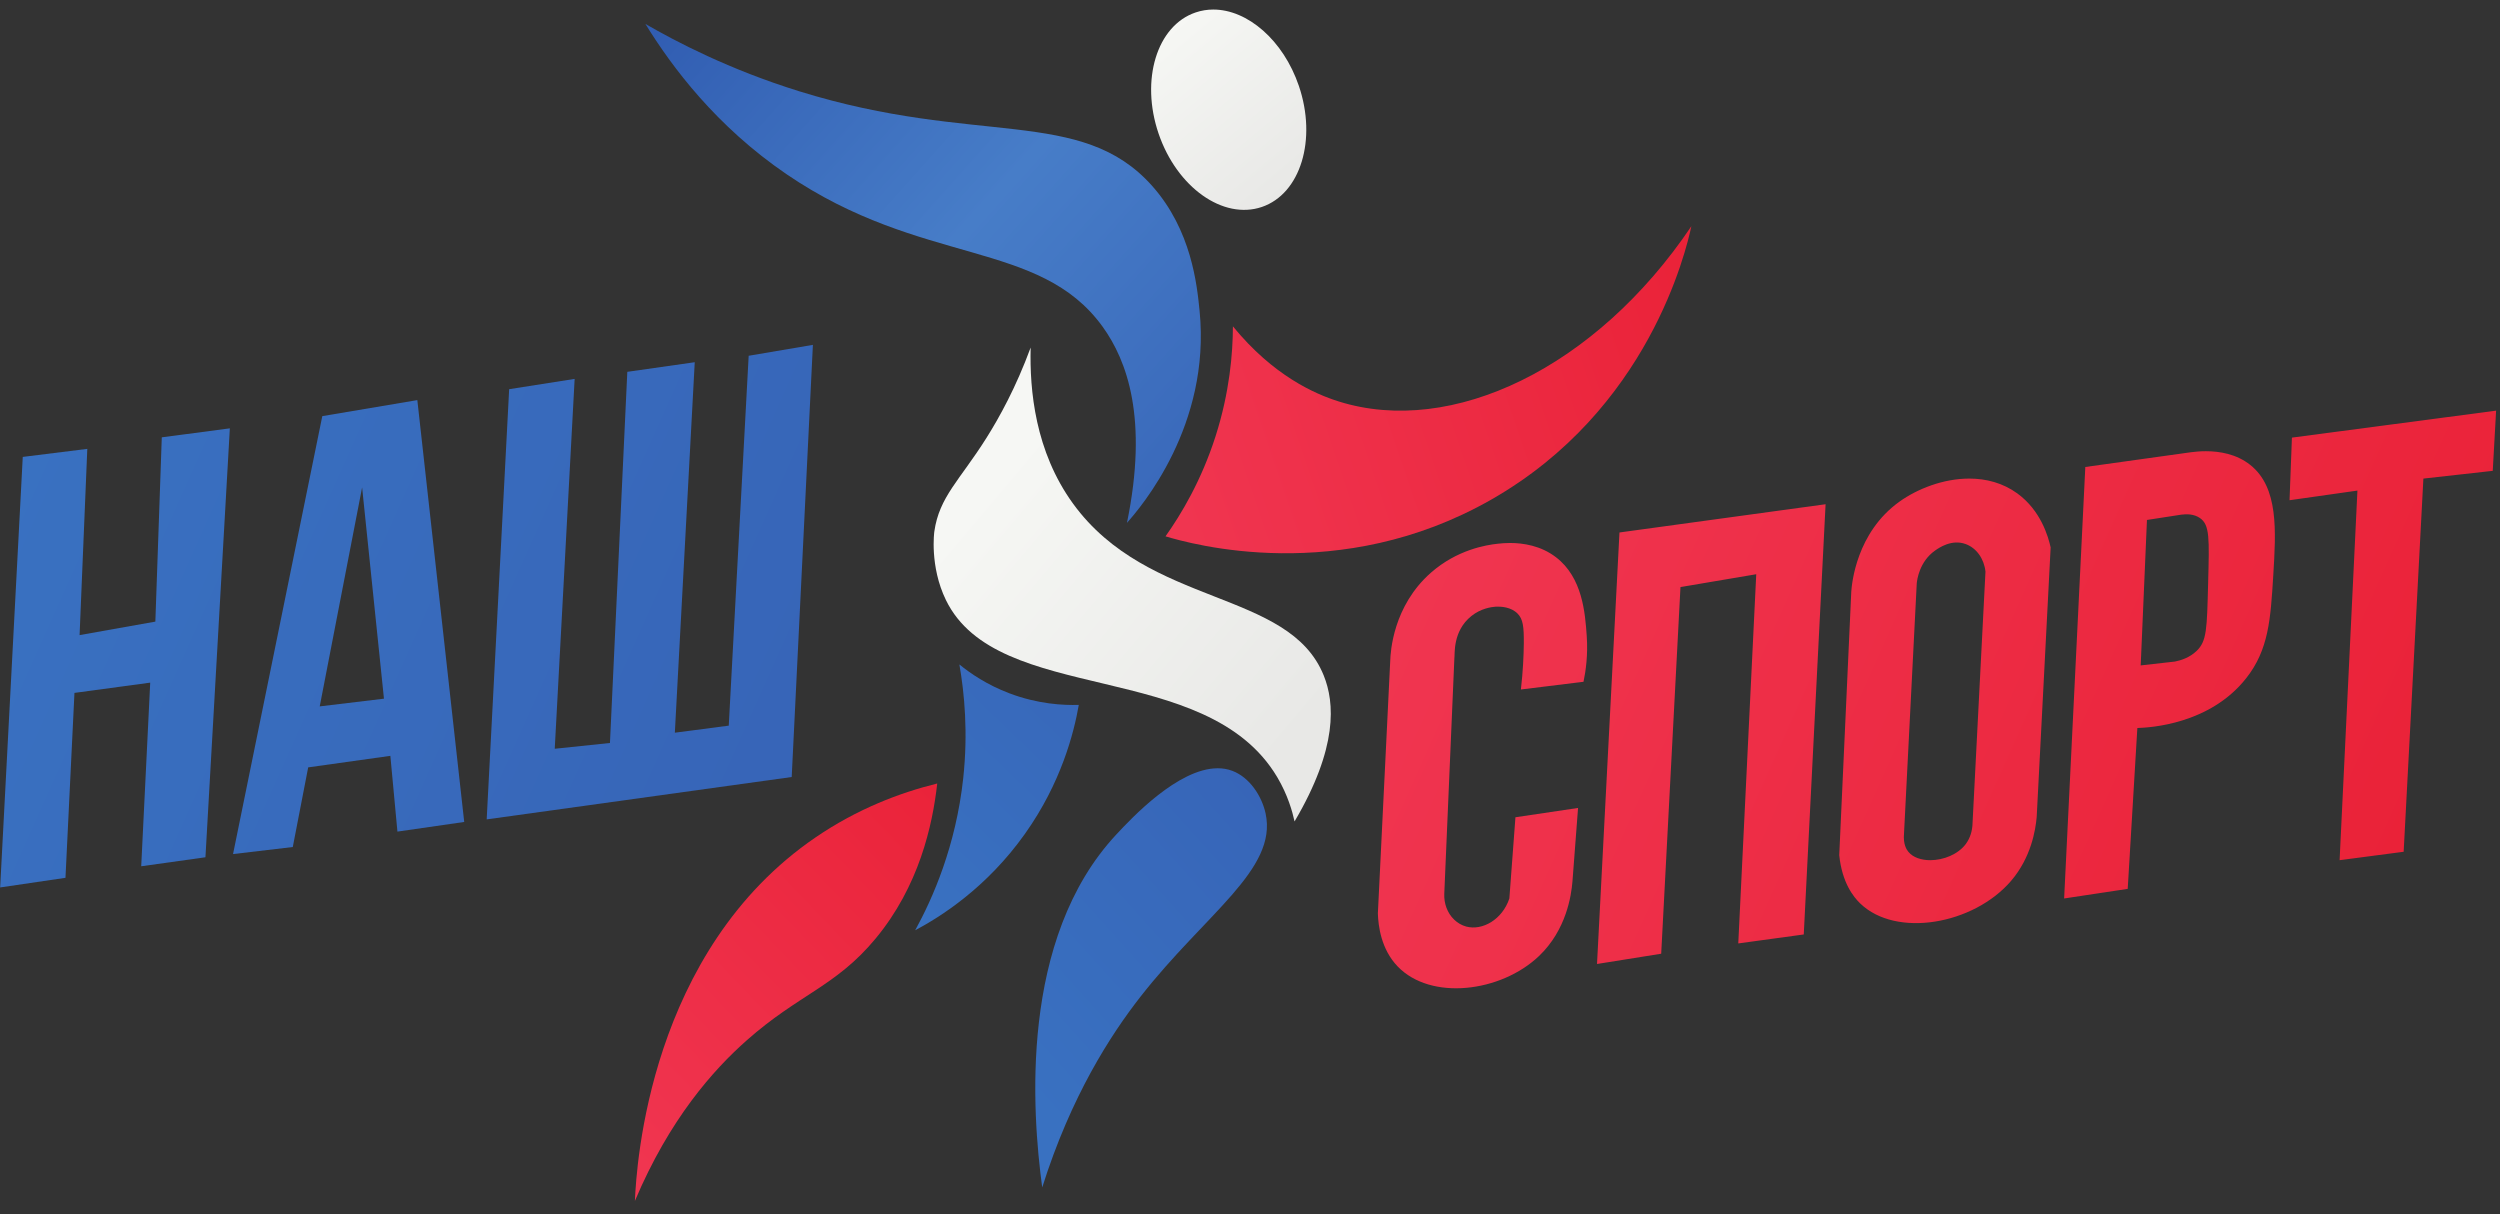 <?xml version="1.0" encoding="UTF-8"?> <svg xmlns="http://www.w3.org/2000/svg" width="175" height="85" viewBox="0 0 175 85" fill="none"><rect x="0" y="0" width="175" height="85" fill="#333333" stroke="none"/> <path d="M55.055 12.192C64.551 18.669 72.76 16.729 77.191 22.88C78.887 25.237 80.393 29.285 78.887 36.6C79.871 35.495 84.767 29.767 83.972 21.771C83.791 19.945 83.408 16.104 80.64 13.001C75.673 7.436 68.377 10.249 55.964 6.395C51.027 4.863 47.299 2.9 45.177 1.675C47.045 4.705 50.14 8.839 55.055 12.192Z" fill="url(#paint0_linear_360_49621)"></path> <path d="M93.72 28.105C92.039 27.577 89.132 26.304 86.304 22.845C86.297 24.727 86.079 27.44 85.091 30.532C84.093 33.652 82.679 36.003 81.585 37.544C83.363 38.077 93.778 41.019 104.373 34.981C115.411 28.693 118.019 17.58 118.397 15.833C111.701 25.783 101.613 30.58 93.72 28.105Z" fill="url(#paint1_linear_360_49621)"></path> <path d="M83.688 0.873C80.977 1.797 79.82 5.593 81.101 9.353C82.383 13.113 85.619 15.411 88.331 14.487C91.041 13.563 92.2 9.767 90.919 6.007C89.828 2.809 87.324 0.668 84.932 0.668C84.512 0.668 84.093 0.735 83.688 0.873Z" fill="url(#paint2_linear_360_49621)"></path> <path d="M69.044 30.667C67.175 33.631 65.748 34.777 65.403 37.207C65.403 37.207 65.06 39.625 66.212 41.999C69.835 49.455 84.449 46.061 89.405 54.399C90.149 55.651 90.471 56.823 90.619 57.501C93.672 52.319 93.424 49.181 92.663 47.289C90.229 41.232 80.401 42.541 75.112 35.252C72.453 31.587 72.069 27.308 72.145 24.329C71.112 27.139 69.941 29.244 69.044 30.667Z" fill="url(#paint3_linear_360_49621)"></path> <path d="M67.427 54.467C66.909 59.248 65.276 62.908 64.062 65.12C65.806 64.191 69.043 62.173 71.741 58.377C74.3 54.779 75.178 51.268 75.516 49.343C74.428 49.376 72.659 49.289 70.662 48.533C69.082 47.936 67.917 47.131 67.156 46.511C67.512 48.536 67.77 51.273 67.427 54.467Z" fill="url(#paint4_linear_360_49621)"></path> <path d="M57.098 58.611C45.445 66.565 44.553 81.579 44.442 84.067C46.868 78.325 49.936 74.884 52.294 72.803C55.93 69.591 58.51 69.051 61.282 65.712C64.324 62.047 65.274 57.811 65.606 54.844C62.998 55.489 60.02 56.617 57.098 58.611Z" fill="url(#paint5_linear_360_49621)"></path> <path d="M78.145 58.411C71.323 65.725 72.247 77.867 72.955 83.121C74.975 76.717 77.748 72.439 79.832 69.771C84.369 63.961 89.428 60.868 88.596 56.961C88.329 55.712 87.469 54.416 86.269 53.961C85.937 53.835 85.592 53.777 85.239 53.779C82.467 53.779 79.204 57.276 78.145 58.411Z" fill="url(#paint6_linear_360_49621)"></path> <path d="M52.407 24.904L51.013 50.795L47.239 51.289L48.632 25.355L43.912 26.028L42.697 52.009L38.832 52.413L40.225 26.523L35.641 27.243L34.068 57.357L55.419 54.391L56.903 24.14L52.407 24.904ZM22.561 29.129L16.313 59.785L20.495 59.291L21.573 53.716L27.325 52.909L27.82 58.212L32.495 57.537L29.213 28.007L22.561 29.129ZM25.348 34.119L26.877 48.907L22.381 49.447L25.348 34.119ZM11.325 30.613L10.875 43.513L5.571 44.457L6.111 31.421L1.593 31.984L0.011 62.121L4.583 61.447L5.212 48.503L10.515 47.784L9.885 60.639L14.381 60.009L16.089 29.984L11.325 30.613Z" fill="url(#paint7_linear_360_49621)"></path> <path d="M160.435 30.633L160.267 35.016L165.02 34.341L163.772 60.213L168.256 59.624L169.637 33.501L174.492 32.959L174.728 28.745L160.435 30.633ZM153.367 31.656L145.972 32.689L144.489 62.893L148.94 62.221L149.615 50.961C150.503 50.932 154.685 50.705 157.232 47.477C158.807 45.48 158.939 43.372 159.129 40.273C159.321 37.155 159.508 34.129 157.521 32.547C156.548 31.772 155.357 31.585 154.408 31.585C154.007 31.585 153.648 31.619 153.367 31.656ZM150.287 36.397C151.085 36.275 151.883 36.151 152.681 36.027C153.061 35.975 153.575 35.973 153.996 36.263C154.691 36.741 154.651 37.685 154.569 40.813C154.485 44.057 154.48 44.879 153.76 45.567C153.271 46.035 152.677 46.224 152.243 46.309L149.849 46.579L150.287 36.397ZM132.96 35.116C129.941 37.279 129.629 40.855 129.589 41.42L128.747 59.86C128.944 61.801 129.748 62.792 130.219 63.245C132.735 65.671 138.148 64.721 140.771 61.667C142.176 60.025 142.484 58.124 142.568 57.197C142.895 50.905 143.219 44.612 143.545 38.319C143.379 37.567 142.86 35.74 141.219 34.544C140.203 33.803 139.028 33.501 137.849 33.501C136.045 33.501 134.231 34.207 132.96 35.116ZM133.583 59.624C133.453 59.465 133.213 59.089 133.281 58.344C133.579 52.504 133.876 46.664 134.173 40.825C134.197 40.597 134.351 39.313 135.455 38.539C135.728 38.347 136.613 37.727 137.595 38.083C138.353 38.359 138.889 39.115 138.983 40.016L138.068 57.821C138.037 58.139 137.941 58.628 137.608 59.077C137.057 59.817 136.031 60.213 135.119 60.213C134.487 60.213 133.909 60.023 133.583 59.624ZM113.363 37.273L111.791 67.479L116.284 66.76L117.633 41.095L122.937 40.196L121.679 66.04L126.263 65.412L127.791 35.296L113.363 37.273ZM104.845 38.061C104.045 38.145 102.008 38.472 100.171 40.083C97.504 42.423 97.336 45.653 97.317 46.241C97.028 52.141 96.74 58.04 96.451 63.939C96.479 64.815 96.673 66.44 97.833 67.648C100.153 70.067 105.053 69.469 107.728 66.924C109.655 65.089 109.992 62.659 110.071 61.715L110.464 56.557C109.003 56.773 107.541 56.991 106.081 57.208L105.655 62.893C105.16 64.381 103.759 65.16 102.635 64.859C102.292 64.767 102.013 64.585 101.793 64.375C101.303 63.907 101.069 63.229 101.1 62.552L101.805 46.101C101.856 45.815 101.659 44.189 103.003 43.117C103.655 42.597 104.367 42.492 104.711 42.465C105.081 42.452 105.777 42.487 106.239 42.96C106.607 43.339 106.677 43.844 106.667 45.049C106.657 45.875 106.613 46.968 106.463 48.264L110.845 47.725C110.997 47.004 111.167 45.879 111.071 44.511C110.959 42.905 110.776 40.429 108.919 39.007C107.852 38.189 106.611 38.009 105.7 38.009C105.36 38.009 105.067 38.035 104.845 38.061Z" fill="url(#paint8_linear_360_49621)"></path> <defs> <linearGradient id="paint0_linear_360_49621" x1="47.24" y1="-4.28" x2="89.132" y2="33.117" gradientUnits="userSpaceOnUse"> <stop stop-color="#2E59AF"></stop> <stop offset="0.511" stop-color="#477DC8"></stop> <stop offset="1" stop-color="#3765B8"></stop> </linearGradient> <linearGradient id="paint1_linear_360_49621" x1="81.866" y1="33.779" x2="119.802" y2="20.834" gradientUnits="userSpaceOnUse"> <stop stop-color="#F03550"></stop> <stop offset="1" stop-color="#EA2238"></stop> </linearGradient> <linearGradient id="paint2_linear_360_49621" x1="81.474" y1="2.261" x2="90.499" y2="13.043" gradientUnits="userSpaceOnUse"> <stop stop-color="#F6F7F4"></stop> <stop offset="1" stop-color="#E8E8E6"></stop> </linearGradient> <linearGradient id="paint3_linear_360_49621" x1="69.4" y1="33.742" x2="90.644" y2="51.676" gradientUnits="userSpaceOnUse"> <stop stop-color="#F6F7F4"></stop> <stop offset="1" stop-color="#E8E8E6"></stop> </linearGradient> <linearGradient id="paint4_linear_360_49621" x1="61.214" y1="61.188" x2="78.834" y2="42.849" gradientUnits="userSpaceOnUse"> <stop stop-color="#3971C1"></stop> <stop offset="1" stop-color="#3765B8"></stop> </linearGradient> <linearGradient id="paint5_linear_360_49621" x1="42.285" y1="79.231" x2="67.815" y2="54.779" gradientUnits="userSpaceOnUse"> <stop stop-color="#F03550"></stop> <stop offset="1" stop-color="#EA2238"></stop> </linearGradient> <linearGradient id="paint6_linear_360_49621" x1="70.429" y1="75.283" x2="90.206" y2="57.484" gradientUnits="userSpaceOnUse"> <stop stop-color="#3971C1"></stop> <stop offset="1" stop-color="#3765B8"></stop> </linearGradient> <linearGradient id="paint7_linear_360_49621" x1="1.369" y1="30.987" x2="53.283" y2="54.262" gradientUnits="userSpaceOnUse"> <stop stop-color="#3971C1"></stop> <stop offset="1" stop-color="#3765B8"></stop> </linearGradient> <linearGradient id="paint8_linear_360_49621" x1="102.448" y1="33.208" x2="167.104" y2="62.194" gradientUnits="userSpaceOnUse"> <stop stop-color="#F03550"></stop> <stop offset="1" stop-color="#EA2238"></stop> </linearGradient> </defs> </svg> 